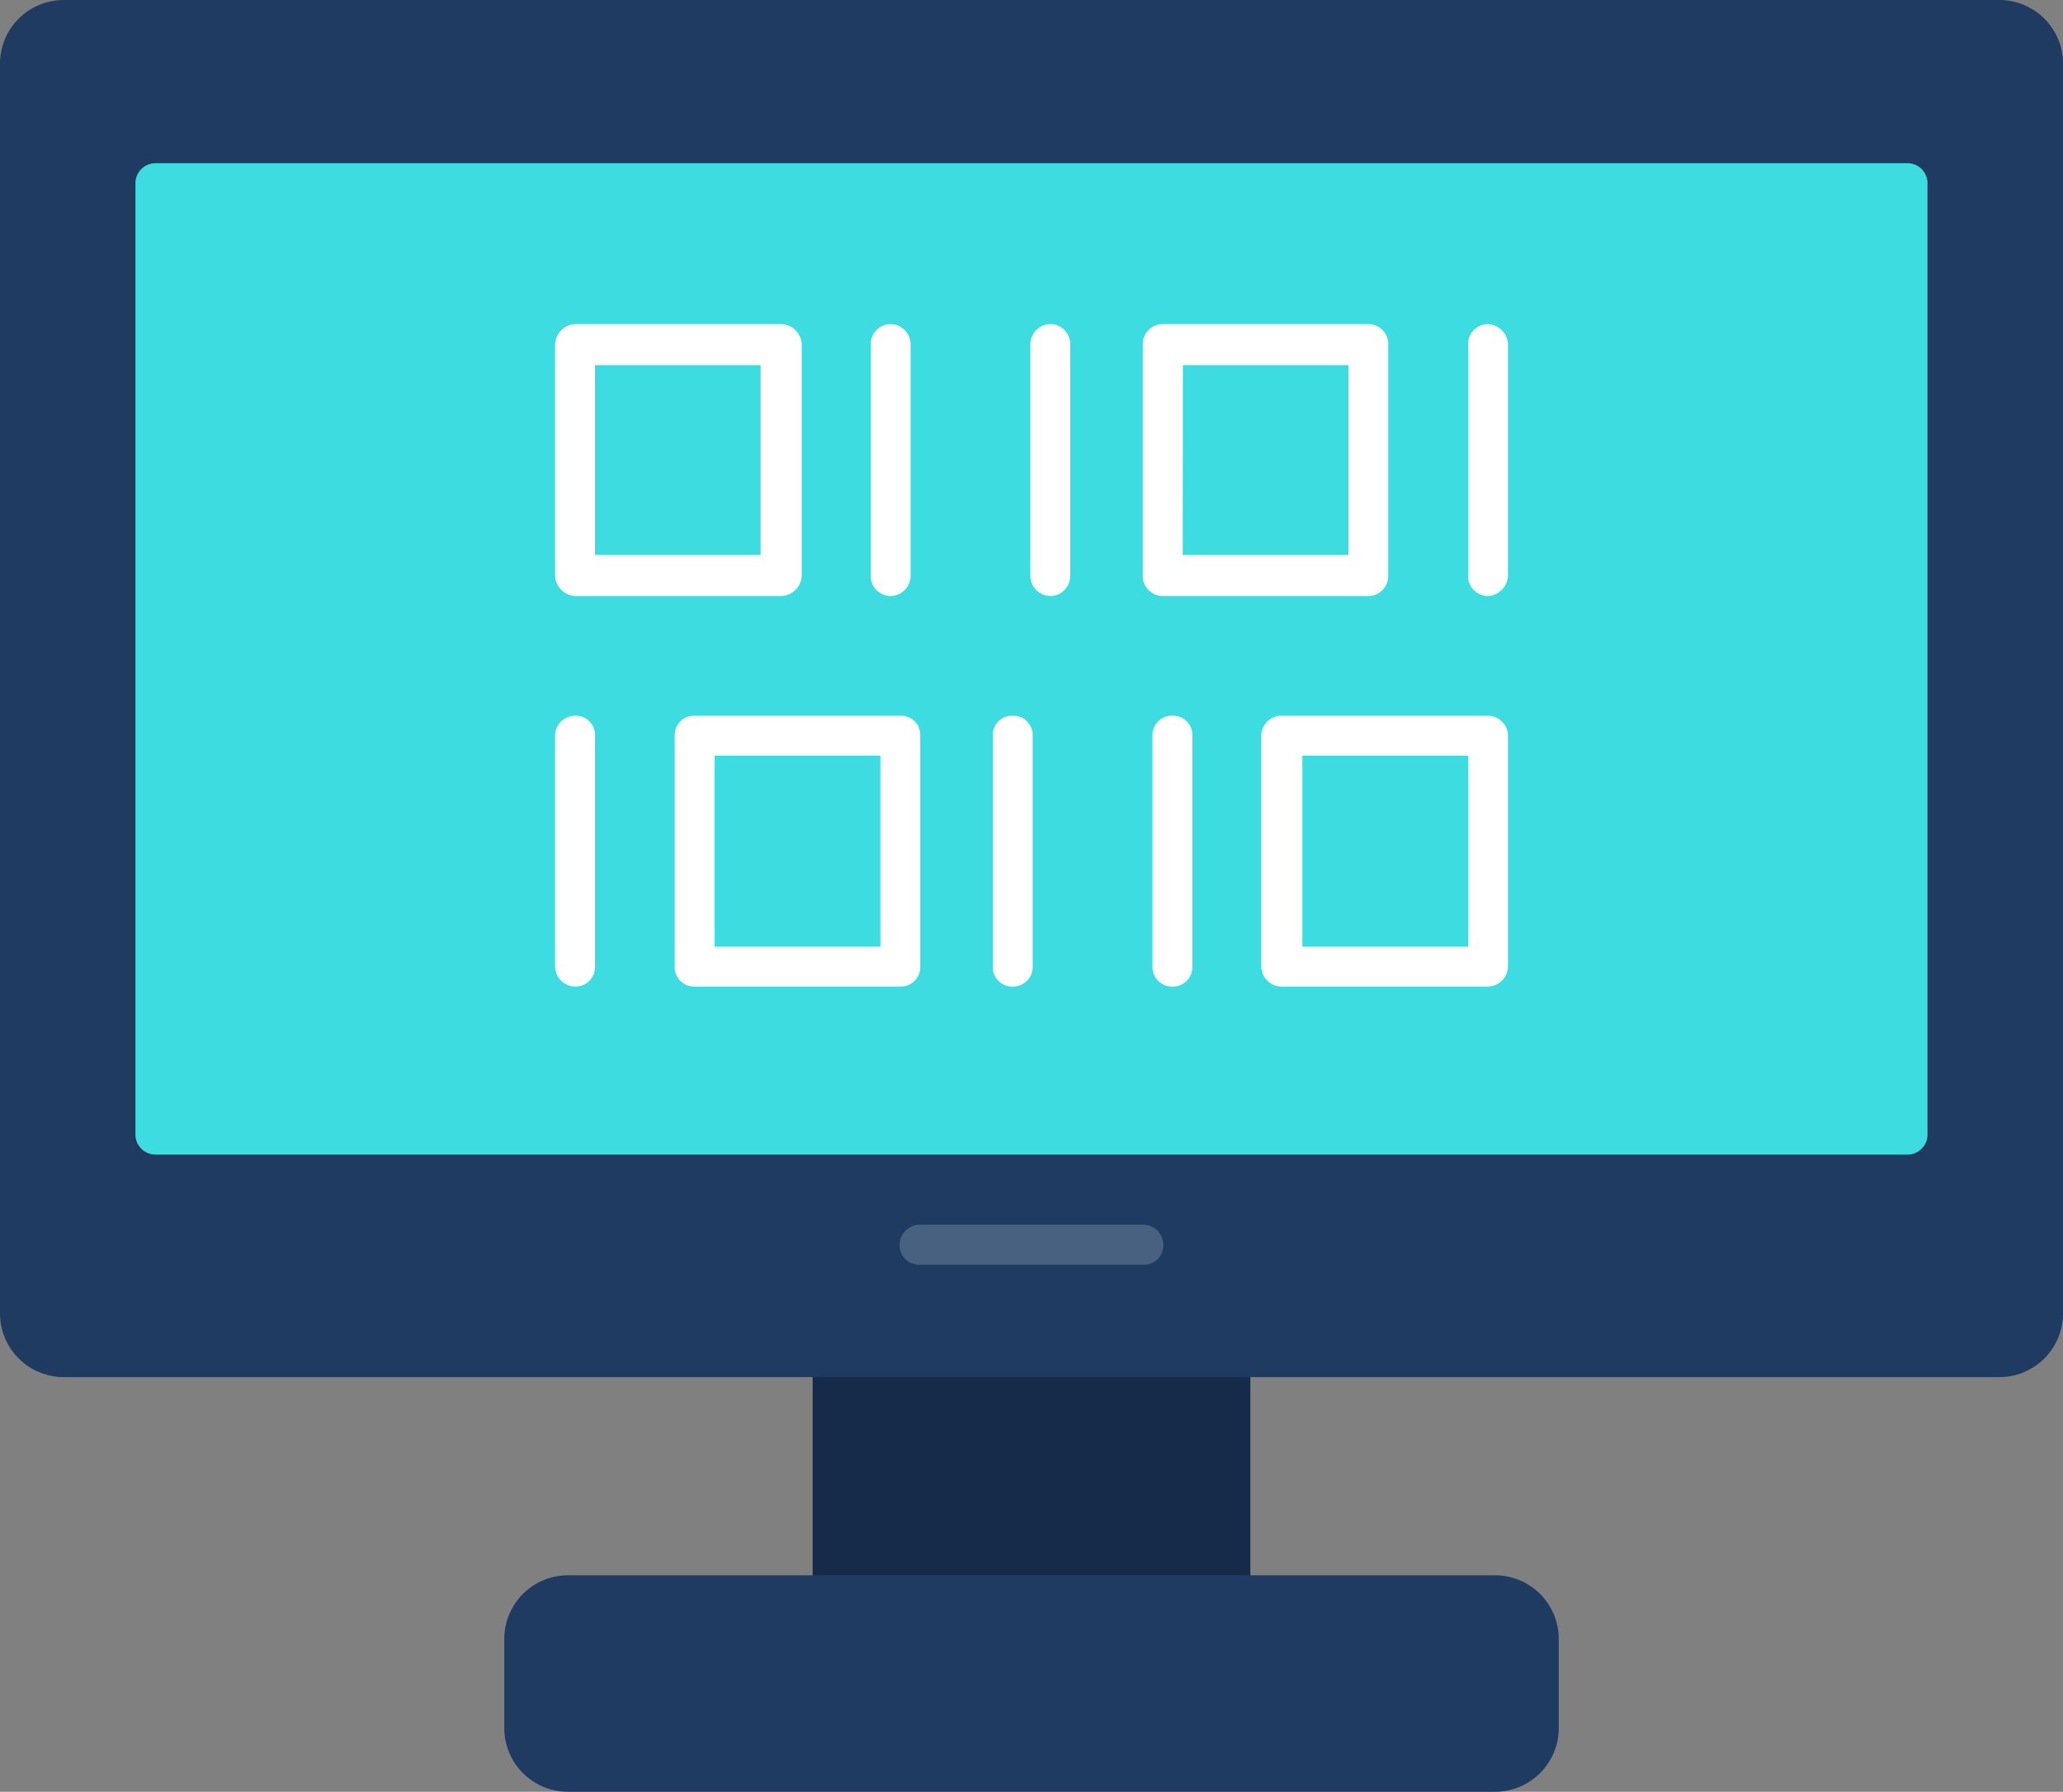<svg xmlns="http://www.w3.org/2000/svg" width="45.5" height="39.525" viewBox="0 0 45.5 39.525">
  <rect x="0" y="0" width="45.5" height="39.525" fill="#808080" stroke="none"/>
  <g id="_3dd4c4e4685c7607a6eafd1cb2ad7558" data-name="3dd4c4e4685c7607a6eafd1cb2ad7558" transform="translate(-147 -259)">
    <path id="Path_160" data-name="Path 160" d="M828.228,1371.134h-8.8a.421.421,0,0,1-.427-.427v-5.281a.421.421,0,0,1,.427-.427h8.8a.421.421,0,0,1,.427.427v5.281A.421.421,0,0,1,828.228,1371.134Z" transform="translate(-654.078 -1076.503)" fill="#152b49" fill-rule="evenodd"/>
    <path id="Path_161" data-name="Path 161" d="M191.086,289.378H148.414A1.406,1.406,0,0,1,147,287.964v-27.55A1.406,1.406,0,0,1,148.414,259h42.673a1.406,1.406,0,0,1,1.414,1.414v27.55A1.406,1.406,0,0,1,191.086,289.378Z" fill="#1f3b62" fill-rule="evenodd"/>
    <path id="Path_162" data-name="Path 162" d="M298.072,415.87H259.453a.444.444,0,0,1-.453-.427V394.427a.444.444,0,0,1,.453-.427h38.619a.444.444,0,0,1,.453.427v21.016A.444.444,0,0,1,298.072,415.87Z" transform="translate(-109.013 -131.4)" fill="#3ddce0" fill-rule="evenodd"/>
    <path id="Path_163" data-name="Path 163" d="M585.843,1566.774H565.414a1.406,1.406,0,0,1-1.414-1.414v-1.947a1.406,1.406,0,0,1,1.414-1.414h20.429a1.406,1.406,0,0,1,1.414,1.414v1.947A1.406,1.406,0,0,1,585.843,1566.774Z" transform="translate(-405.878 -1268.249)" fill="#1f3b62" fill-rule="evenodd"/>
    <path id="Path_164" data-name="Path 164" d="M896.387,1272.88h-4.961a.421.421,0,0,1-.427-.427.445.445,0,0,1,.427-.453h4.961a.444.444,0,0,1,.427.453A.421.421,0,0,1,896.387,1272.88Z" transform="translate(-724.157 -985.983)" fill="#496180" fill-rule="evenodd"/>
    <path id="Path_165" data-name="Path 165" d="M610.987,533h-4.534a.467.467,0,0,1-.453-.453v-5.094a.467.467,0,0,1,.453-.453h4.534a.467.467,0,0,1,.453.453v5.094A.467.467,0,0,1,610.987,533Zm-4.107-.907h3.654v-4.187H606.88Zm17.069.907h-4.561a.444.444,0,0,1-.427-.453v-5.094a.444.444,0,0,1,.427-.453h4.561a.444.444,0,0,1,.427.453v5.094A.444.444,0,0,1,623.949,533Zm-4.107-.907H623.5v-4.187h-3.654Zm-6.454.907a.444.444,0,0,1-.427-.453v-5.094a.444.444,0,0,1,.427-.453.45.45,0,0,1,.453.453v5.094A.449.449,0,0,1,613.388,533Zm13.175,0a.444.444,0,0,1-.427-.453v-5.094a.444.444,0,0,1,.427-.453.467.467,0,0,1,.453.453v5.094A.467.467,0,0,1,626.563,533Zm-9.628,0a.45.45,0,0,1-.453-.453v-5.094a.45.45,0,0,1,.453-.453.444.444,0,0,1,.427.453v5.094A.444.444,0,0,1,616.935,533Zm9.628,8.615h-4.534a.45.45,0,0,1-.453-.453v-5.094a.444.444,0,0,1,.453-.427h4.534a.444.444,0,0,1,.453.427v5.094A.45.45,0,0,1,626.563,541.615Zm-4.081-.88h3.654v-4.214h-3.654Zm-8.855.88h-4.561a.428.428,0,0,1-.427-.453v-5.094a.421.421,0,0,1,.427-.427h4.561a.421.421,0,0,1,.427.427v5.094A.428.428,0,0,1,613.628,541.615Zm-4.107-.88h3.654v-4.214h-3.654Zm10.108.88a.434.434,0,0,1-.453-.453v-5.094a.428.428,0,0,1,.453-.427.421.421,0,0,1,.427.427v5.094A.428.428,0,0,1,619.629,541.615Zm-13.175,0a.45.45,0,0,1-.453-.453v-5.094a.444.444,0,0,1,.453-.427.421.421,0,0,1,.427.427v5.094A.428.428,0,0,1,606.453,541.615Zm9.628,0a.428.428,0,0,1-.427-.453v-5.094a.421.421,0,0,1,.427-.427.428.428,0,0,1,.453.427v5.094A.434.434,0,0,1,616.081,541.615Z" transform="translate(-446.758 -260.852)" fill="#fff" fill-rule="evenodd"/>
  </g>
</svg>
